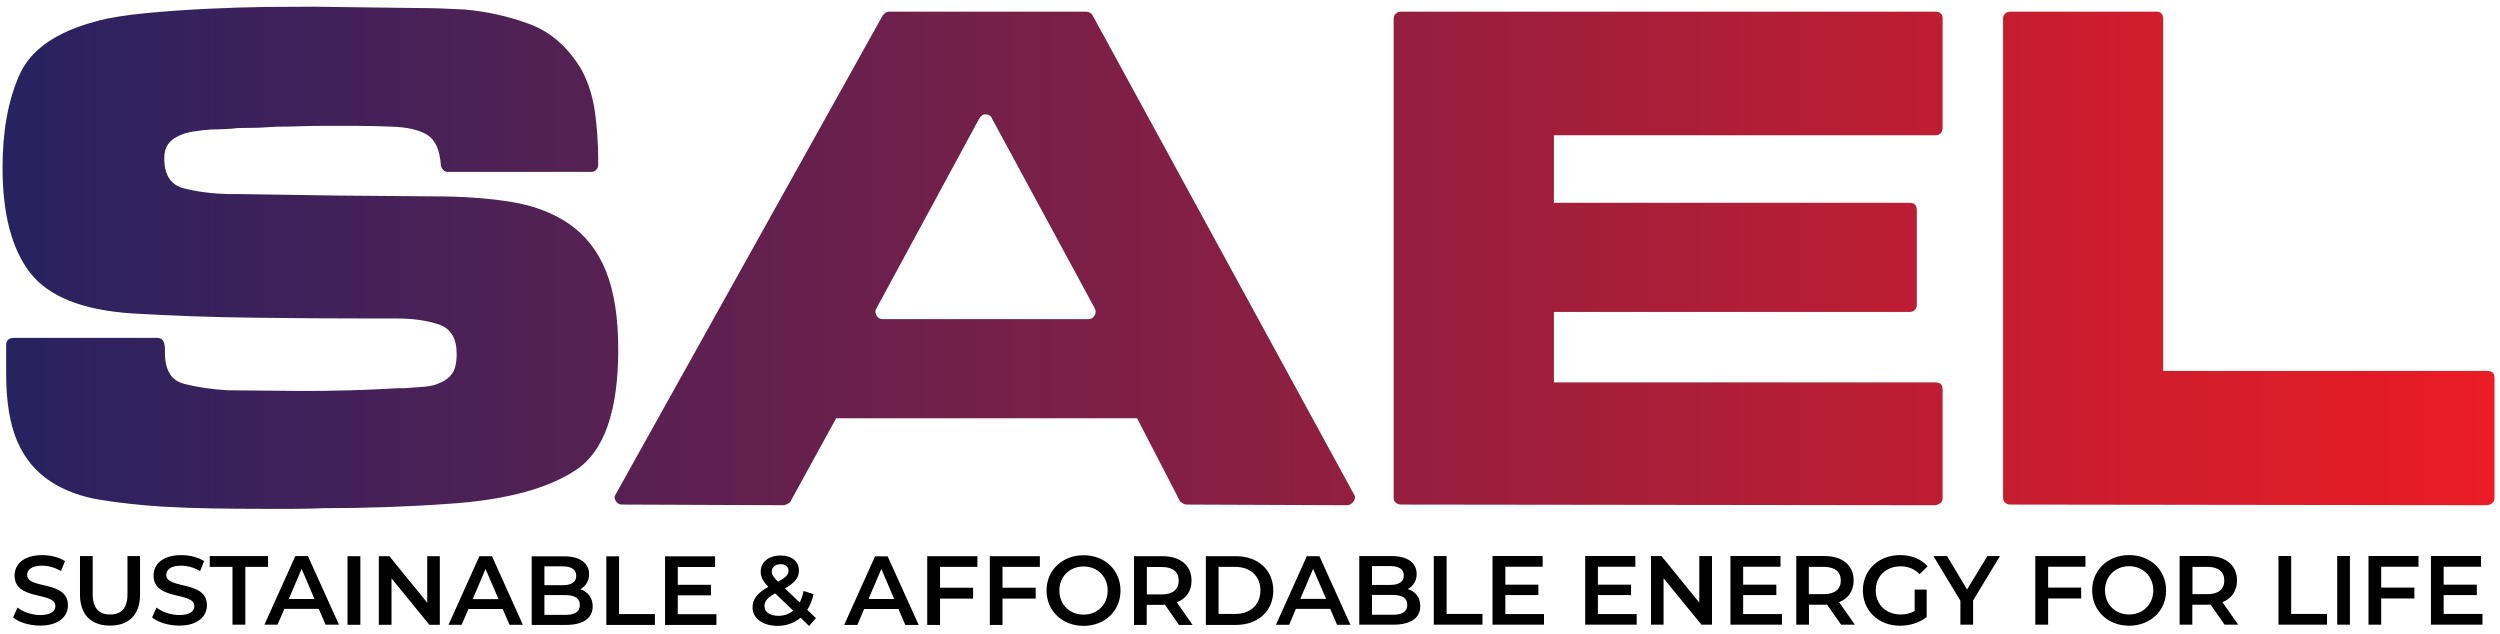 <svg version="1.2" xmlns="http://www.w3.org/2000/svg" viewBox="0 0 1869 474" width="1869" height="474">
	<title>New Project</title>
	<defs>
		<linearGradient id="g1" x2="1" gradientUnits="userSpaceOnUse" gradientTransform="matrix(-1862.9,0,0,-375.446,1864.819,380.402)">
			<stop offset="0" stop-color="#ec1c24"/>
			<stop offset="1" stop-color="#262261"/>
		</linearGradient>
	</defs>
	<style>
		.s0 { fill: url(#g1) } 
		.s1 { fill: #000000 } 
	</style>
	<g id="&lt;Group&gt;">
		<g id="MICROGRAMMA-D-EXTENDED-BOLD">
			<g id="&lt;Group&gt;">
				<path id="&lt;Compound Path&gt;" fill-rule="evenodd" class="s0" d="m10 252.6h107.4q2.1 0 3.5 1 1.3 1.1 1.9 3.3 0.5 2.1 0.5 3.7 0 1.6 0 3.2 0 19.4 14.2 23.1 14.3 3.8 33.1 4.9 1 0 1.8 0 0.9 0 1.4 0l51.6 0.5q18.2 0 36.2-0.5 18-0.5 36.3-1.6c0.7 0 1.9 0 2.7 0q1 0 2.1 0 8-0.6 14.8-1.1 6.7-0.5 12.1-3.2 5.3-2.2 8.5-6.7 3.3-4.6 3.3-14.8 0-17.2-13.2-21.8-13.1-4.5-31.9-4.5h-17.8q-44.6 0-89.7-0.6-45.1-0.5-90.2-3.2-55.3-3.7-76-30.3-20.7-26.6-20.7-78.7 0-40.8 12.6-69.3 12.7-28.5 58.3-40.3h-0.5q15-3.8 37-5.9 22.1-2.1 45.2-3.2 22.5-1.1 43.7-1.4 21.2-0.2 36.3-0.2l76.3 1q0.5 0 0.8 0 0.2 0 0.8 0 8.6 0 17.2 0.3 8.5 0.3 17.7 0.8 25.2 2.2 48.9 11 23.6 8.9 38.6 34.1 4.3 8.1 6.7 16.4 2.5 8.3 3.5 16.9 1.1 8.1 1.6 16.4 0.6 8.3 0.6 15.8 0 1.7 0 3 0 1.4 0 2.4 0 2.2-1.4 3.8-1.3 1.6-4 1.6h-106.9q-2.1 0-3.5-1.4-1.3-1.3-1.8-3.4-1.1-17.2-10.2-22.9-9.2-5.6-26.4-6.1-13.4-0.6-26.6-0.6-13.1 0-26 0-8.6 0-16.7 0.3-8 0.3-16.6 0.3-7 0.5-14.2 0.8-7.3 0.2-14.8 0.2-4.8 0.6-10.2 0.8-5.4 0.3-10.8 0.3h0.6q-7 0.5-13.7 1.6-6.7 1.1-11.6 3.8-4.3 2.1-6.9 5.9-2.7 3.7-2.7 10.2 0 18.8 14.7 22.5 14.8 3.8 33.1 4.3 1.6 0 3.2 0 1.6 0 2.7 0 1 0 1.9 0 0.8 0 1.3 0l73 1.1 72 0.6q31.2 0 56.7 4 25.5 4 43.8 16.4 18.8 12.9 27.9 35.7 9.1 22.8 9.1 58.3 0 69.3-31.7 90.2c-21.1 14-52.6 22.4-94.5 25.2q-23.6 1.7-47 2.5-23.4 0.8-46.5 0.8-11.8 0.5-23.3 0.5-11.6 0-23.4 0-18.2 0-36.5-0.3c-12.2-0.2-24.5-0.6-37.1-1.3q-25.2-1.6-47-5.1-21.7-3.5-37.3-13.7-16.6-10.7-25-30.1-8.3-19.3-8.3-50.5v-21.5q0-2.6 1.6-4 1.6-1.3 3.8-1.3zm840.1 60.1h-225l-33.9 61.8q-0.5 1.1-1.9 1.9-1.3 0.8-2.9 1.3l-121.4-0.5q-2.7 0-4.3-2.2-1.6-2.1-1.1-4.3 0.6-0.5 0.6-1l199.8-358.3q1-1.1 2.1-1.9 1.1-0.8 2.7-0.8h147.2q1.6 0 2.9 0.8 1.4 0.8 1.9 1.9l195.5 358.3q0 0.5 0.6 1 0.5 2.2-1.1 4.3-1.6 2.2-4.3 2.7l-120.3-0.5q-1.6 0-2.7-0.8-1.1-0.8-2.2-1.4zm-108.4-223.9q-0.6-1.7-1.9-2.5-1.4-0.8-3-0.8-1.6 0-2.7 0.8-1 0.8-2.1 2.5l-76.8 141.8q0 0.5-0.6 1-0.5 2.7 1.1 4.9 1.6 2.1 4.3 2.1h153.6q2.7 0 4.3-2.1 1.6-2.2 1.1-4.9-0.5-0.5-0.5-1zm300.2 283.5v-358.2q0-2.7 1.7-4 1.6-1.4 3.7-1.4h399.6q2.7 0 4.1 1.4 1.3 1.3 1.3 4v81.6q0 2.2-1.3 3.8-1.4 1.6-4.1 1.6h-285.2v50.5h265.9q2.7 0 4 1.3 1.4 1.4 1.4 4.1v70.9q0 2.1-1.4 3.7-1.3 1.6-4 1.6h-265.9v52.7h285.2q2.7 0 4.1 1.3 1.3 1.4 1.3 4v81.1q0 2.2-1.3 3.5-1.4 1.4-4.1 1.9l-399.6-0.5q-2.1 0-3.7-1.4-1.7-1.3-1.7-3.5zm575.3-358.2v263.2h242.3q2.7 0 4 1.3 1.4 1.4 1.4 4v89.7q0 2.2-1.4 3.5-1.3 1.4-4 1.9l-356.7-0.5q-2.1 0-3.7-1.4-1.6-1.3-1.6-3.5v-358.2q0-2.7 1.6-4 1.6-1.4 3.7-1.4h109.1q2.7 0 4 1.4 1.3 1.3 1.3 4z"/>
			</g>
		</g>
		<path id="Montserrat Semi bold 00000024717653292031646380000015445314815984434321 " fill-rule="evenodd" class="s1" d="m9.8 461.6l3.3-7.4c4.1 3.3 10.6 5.6 16.9 5.6 8 0 11.4-2.8 11.4-6.7 0-11-30.5-3.8-30.5-22.8 0-8.3 6.6-15.3 20.7-15.3 6.1 0 12.6 1.6 17 4.5l-3 7.4c-4.6-2.7-9.6-4-14.1-4-7.9 0-11.2 3.1-11.2 6.9 0 11 30.5 3.8 30.5 22.7 0 8.2-6.7 15.2-20.8 15.2-8 0-16-2.5-20.2-6.1zm50-17v-28.9h9.5v28.6c0 10.5 4.8 15.1 13.1 15.1 8.2 0 12.9-4.6 12.9-15.1v-28.6h9.4v28.9c0 15-8.4 23.1-22.4 23.1-14.1 0-22.5-8.1-22.5-23.1zm53.9 17l3.3-7.4c4.1 3.3 10.7 5.6 17 5.6 7.9 0 11.3-2.8 11.3-6.7 0-11-30.5-3.8-30.5-22.8 0-8.3 6.6-15.3 20.7-15.3 6.2 0 12.6 1.6 17.1 4.5l-3 7.4c-4.6-2.7-9.7-4-14.2-4-7.9 0-11.1 3.1-11.1 6.9 0 11 30.4 3.8 30.4 22.7 0 8.2-6.7 15.2-20.7 15.2-8 0-16-2.5-20.3-6.1zm60.1-37.8h-17v-8.1h43.6v8.1h-17v43.2h-9.6zm64.5 31.4h-25.7l-5.1 11.8h-9.8l23.1-51.3h9.4l23.2 51.3h-10zm-3.2-7.4l-9.6-22.5-9.6 22.5zm24.7-32h9.6v51.3h-9.6zm69 0v51.3h-7.8l-28.3-34.7v34.7h-9.5v-51.3h7.9l28.3 34.8v-34.8zm47 39.5h-25.6l-5.1 11.8h-9.8l23.1-51.3h9.4l23.1 51.3h-10zm-3.1-7.4l-9.7-22.5-9.6 22.5zm70.4 5.4c0 8.8-6.9 13.9-20.1 13.9h-25.5v-51.3h24c12.3 0 18.9 5.2 18.9 13.3 0 5.3-2.6 9.2-6.6 11.3 5.5 1.8 9.3 6.1 9.3 12.8zm-36.1-29.9v14.1h13.5c6.6 0 10.3-2.3 10.3-7 0-4.8-3.7-7.1-10.3-7.1zm26.5 28.9c0-5.1-3.9-7.4-11.1-7.4h-15.4v14.8h15.4c7.2 0 11.1-2.2 11.1-7.4zm19.8-36.4h9.5v43.2h26.8v8.1h-36.3zm82.3 43.3v8h-38.4v-51.3h37.4v8h-27.9v13.3h24.8v7.9h-24.8v14.1zm69.3 8.8l-6.4-6.2c-4.6 3.9-10.5 6.1-17.2 6.1-10.9 0-18.7-5.6-18.7-13.7 0-6.3 3.5-10.8 11.8-15.5-4.1-4.2-5.7-7.5-5.7-11.3 0-7.2 5.9-12.1 14.9-12.1 8.3 0 13.7 4.3 13.7 11.3 0 5.3-3.1 9.1-10.5 13.3l11.1 10.5c1.2-2.4 2.2-5.3 2.9-8.6l7.4 2.4c-1 4.5-2.5 8.4-4.7 11.7l6.5 6.2zm-27.9-40.8c0 2.3 1 4 4.7 7.7 5.9-3.3 7.8-5.4 7.8-8.2 0-2.9-2.1-4.9-5.9-4.9-4.1 0-6.6 2.3-6.6 5.4zm16 29.3l-13.5-12.9c-6 3.3-8 6-8 9.6 0 4.3 4.1 7.2 10.4 7.2 4.2 0 8-1.3 11.1-3.9zm78.7-1.2h-25.7l-5 11.9h-9.9l23.1-51.3h9.4l23.2 51.3h-10zm-3.2-7.5l-9.6-22.4-9.6 22.4zm34.3-24v15.6h24.7v8.1h-24.7v19.7h-9.6v-51.4h37.5v8zm46.7 0v15.6h24.8v8.1h-24.8v19.7h-9.5v-51.4h37.4v8zm32.9 17.7c0-15.2 11.8-26.4 27.7-26.4 15.9 0 27.6 11.2 27.6 26.4 0 15.2-11.7 26.4-27.6 26.4-15.9 0-27.7-11.2-27.7-26.4zm45.7 0c0-10.5-7.7-18-18-18-10.4 0-18.1 7.5-18.1 18 0 10.5 7.7 18 18.1 18 10.3 0 18-7.5 18-18zm53.3 25.7l-10.5-15.1c-0.7 0.1-1.3 0.1-2 0.1h-11.6v15h-9.5v-51.4h21.1c13.5 0 21.9 6.9 21.9 18.3 0 7.8-4 13.5-11 16.2l11.8 16.9zm-12.9-43.3h-11.1v20.5h11.1c8.4 0 12.7-3.9 12.7-10.3 0-6.5-4.3-10.2-12.7-10.2zm33-8.1h22.4c16.6 0 28 10.3 28 25.7 0 15.4-11.4 25.7-28 25.7h-22.4zm21.9 43.2c11.5 0 18.9-7 18.9-17.6 0-10.6-7.4-17.6-18.9-17.6h-12.4v35.2zm71.1-3.8h-25.7l-5 11.9h-9.9l23.1-51.3h9.4l23.2 51.3h-10zm-3.1-7.5l-9.7-22.4-9.6 22.4zm70.4 5.4c0 8.8-6.9 13.9-20.1 13.9h-25.5v-51.3h24c12.3 0 18.9 5.2 18.9 13.4 0 5.2-2.6 9.1-6.6 11.3 5.5 1.7 9.3 6 9.3 12.7zm-36.1-29.9v14.1h13.5c6.6 0 10.3-2.3 10.3-7 0-4.8-3.7-7.1-10.3-7.1zm26.4 29c0-5.2-3.8-7.4-11-7.4h-15.4v14.8h15.4c7.2 0 11-2.3 11-7.4zm19.8-36.5h9.6v43.3h26.8v8h-36.4zm82.4 43.4v7.9h-38.5v-51.3h37.5v8h-27.9v13.4h24.7v7.8h-24.7v14.2zm69.3 0v7.9h-38.5v-51.3h37.5v8h-28v13.4h24.8v7.8h-24.8v14.2zm56.3-43.4v51.3h-7.9l-28.3-34.7v34.7h-9.4v-51.3h7.8l28.3 34.8v-34.8zm52.3 43.4v7.9h-38.5v-51.3h37.4v8h-27.9v13.4h24.8v7.8h-24.8v14.2zm44.2 7.9l-10.5-15c-0.6 0.1-1.3 0.1-1.9 0.1h-11.6v14.9h-9.5v-51.3h21.1c13.4 0 21.8 6.9 21.8 18.3 0 7.8-4 13.5-10.9 16.2l11.8 16.8zm-12.9-43.2h-11.2v20.4h11.2c8.3 0 12.7-3.8 12.7-10.2 0-6.5-4.4-10.2-12.7-10.2zm67.9 17h9v20.5c-5.3 4.3-12.8 6.5-20 6.5-15.9 0-27.7-11.1-27.7-26.4 0-15.3 11.8-26.4 27.8-26.4 8.6 0 15.8 2.9 20.6 8.4l-6 5.8c-4-4-8.7-5.8-14.2-5.8-10.9 0-18.6 7.4-18.6 18 0 10.4 7.7 18 18.6 18 3.6 0 7.2-0.7 10.5-2.6zm43.7 8.1v18.1h-9.5v-17.9l-20.2-33.4h10.2l15 25 15.2-25h9.4zm56.1-25.2v15.6h24.7v8.1h-24.7v19.6h-9.6v-51.3h37.5v8zm32.9 17.7c0-15.2 11.7-26.4 27.6-26.4 16 0 27.7 11.1 27.7 26.4 0 15.2-11.7 26.4-27.7 26.4-15.9 0-27.6-11.3-27.6-26.4zm45.7 0c0-10.5-7.7-18.1-18.1-18.1-10.3 0-18 7.6-18 18.1 0 10.4 7.7 18 18 18 10.4 0 18.1-7.6 18.1-18zm53.3 25.6l-10.5-15c-0.7 0.1-1.3 0.1-2 0.1h-11.6v14.9h-9.5v-51.3h21.1c13.5 0 21.8 6.9 21.8 18.3 0 7.7-3.9 13.4-10.9 16.2l11.8 16.8zm-12.9-43.2h-11.1v20.4h11.1c8.4 0 12.7-3.8 12.7-10.2 0-6.5-4.3-10.2-12.7-10.2zm53.2-8.1h9.5v43.3h26.8v8h-36.3zm43.9 0h9.5v51.3h-9.5zm32.9 8v15.6h24.8v8.1h-24.8v19.6h-9.5v-51.3h37.4v8zm75.7 35.3v8h-38.5v-51.3h37.4v8h-27.9v13.4h24.8v7.8h-24.8v14.1z"/>
	</g>
</svg>